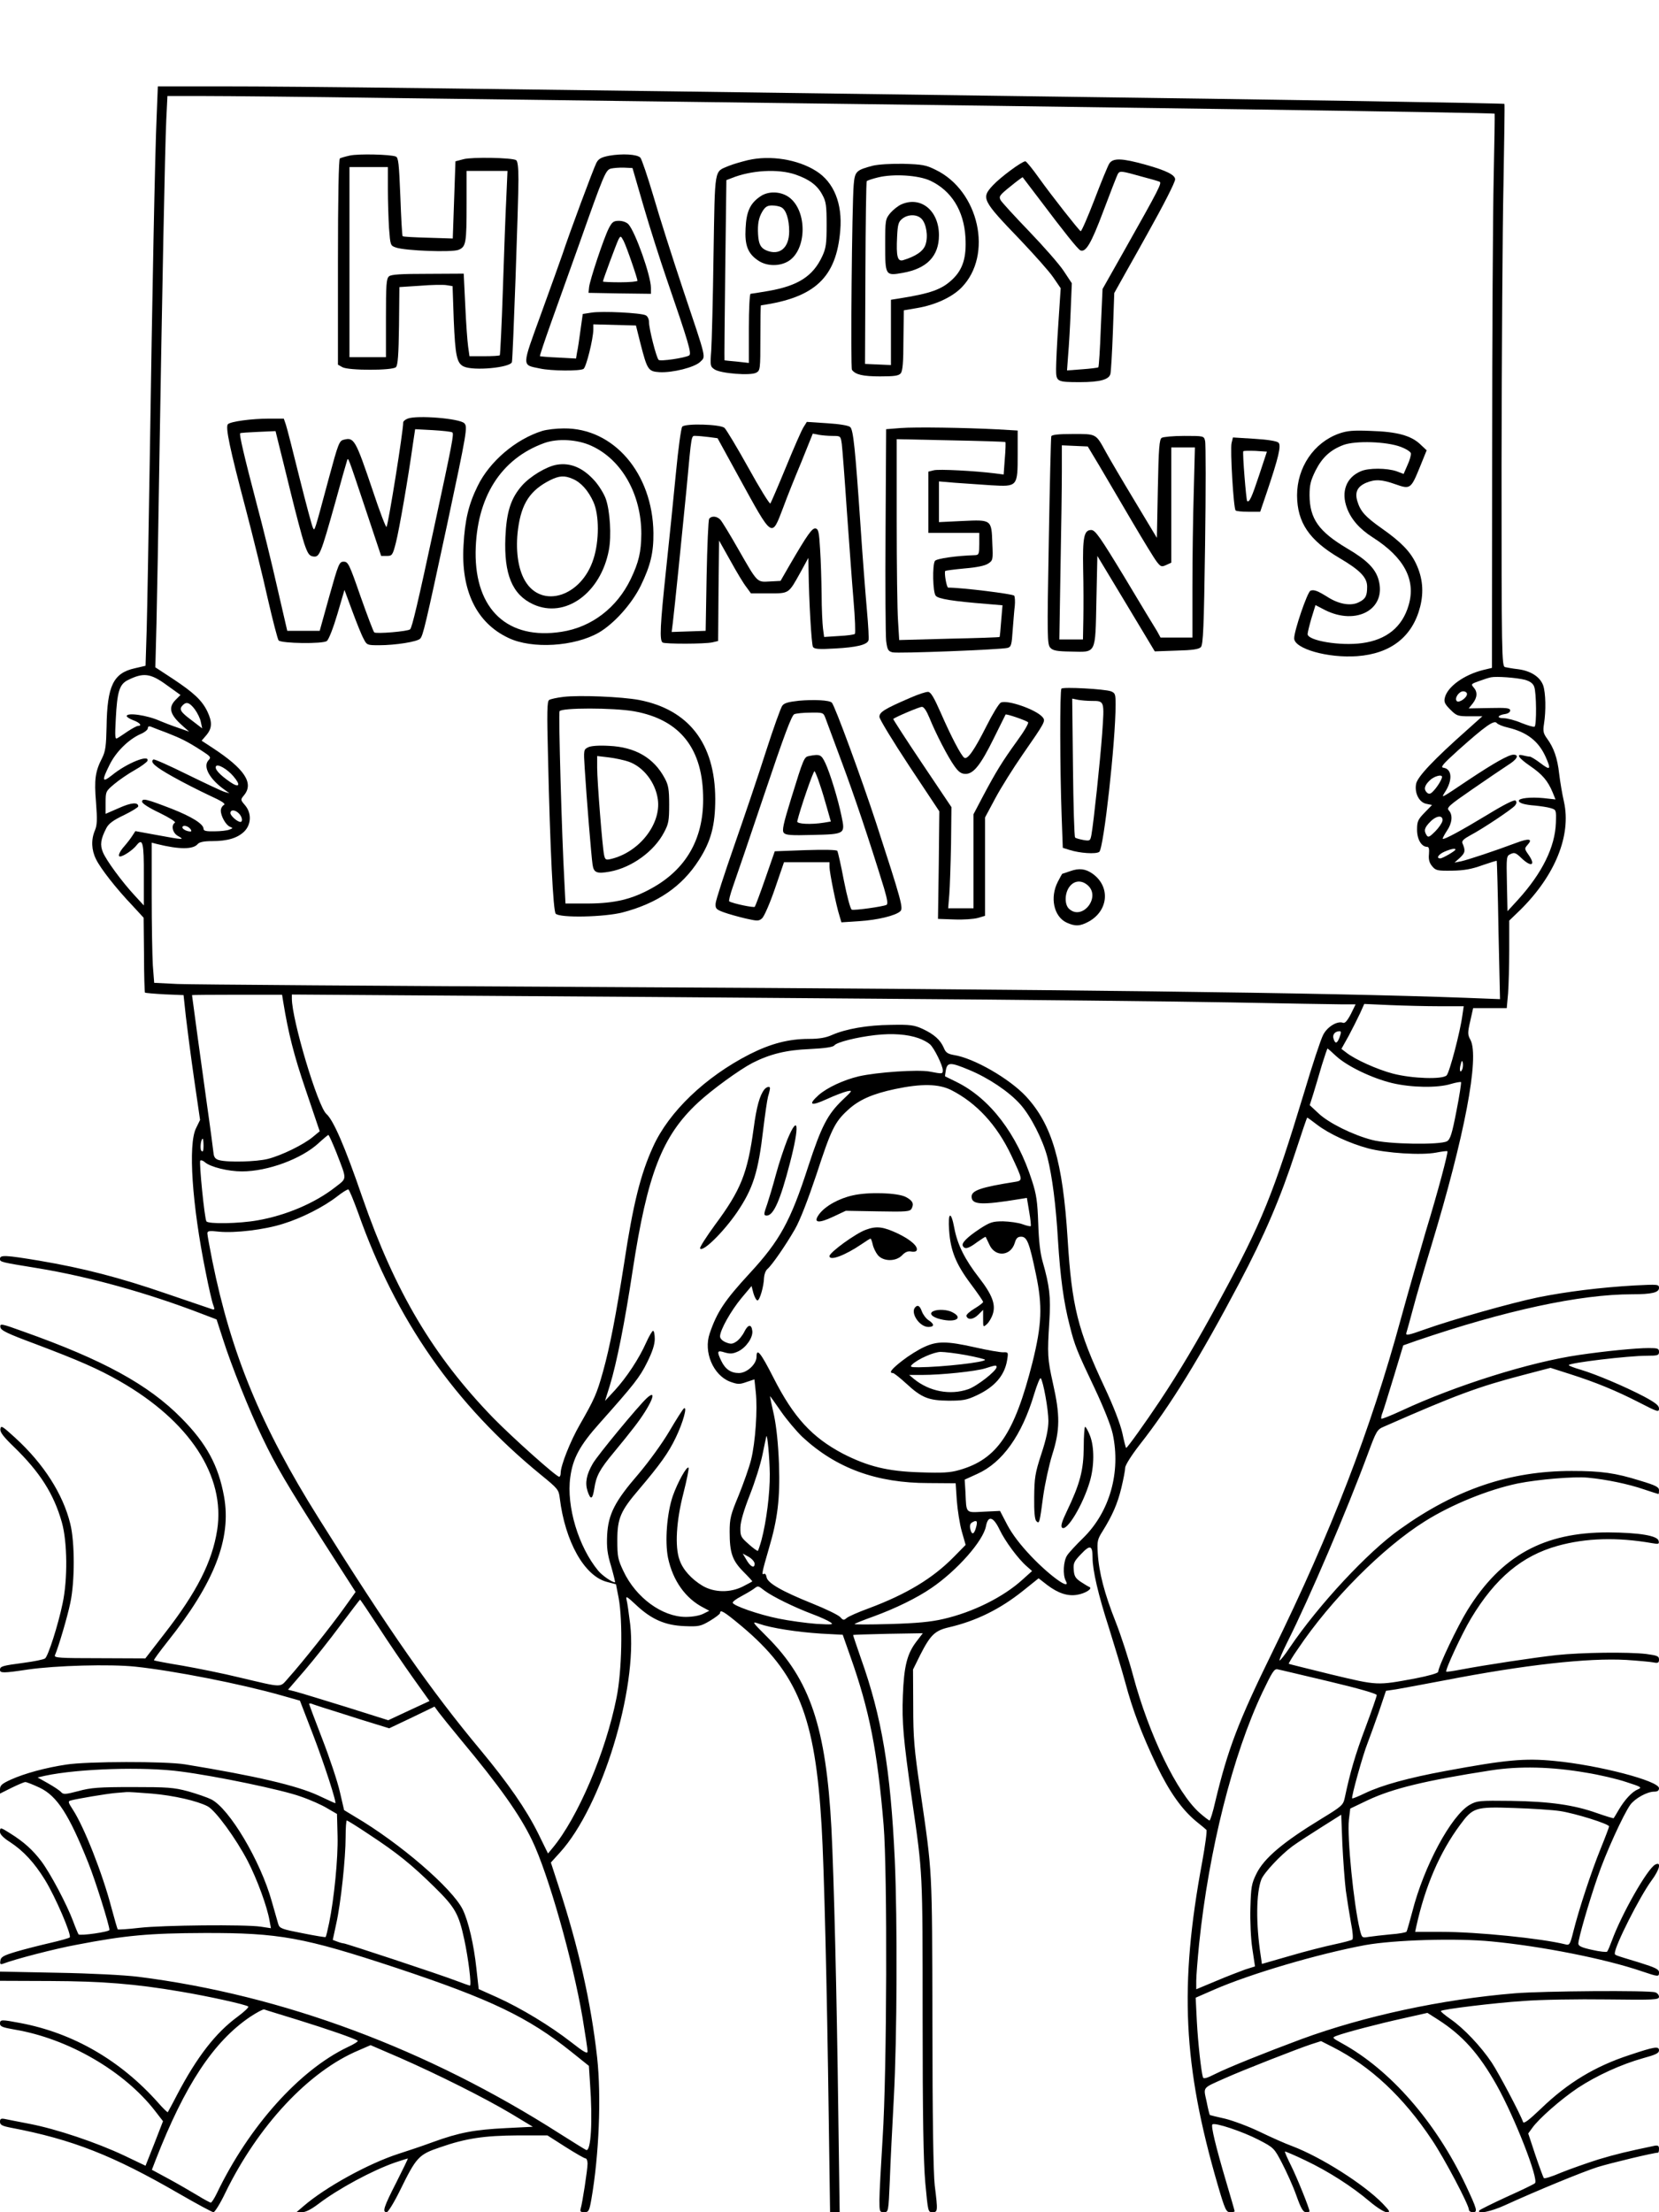 <?xml version="1.0" standalone="no"?>
<!DOCTYPE svg PUBLIC "-//W3C//DTD SVG 20010904//EN"
 "http://www.w3.org/TR/2001/REC-SVG-20010904/DTD/svg10.dtd">
<svg version="1.0" xmlns="http://www.w3.org/2000/svg"
 width="864pt" height="1152pt" viewBox="0 0 864 1152"
 preserveAspectRatio="xMidYMid meet">

<g transform="translate(0,1152) scale(0.1,-0.1)"
fill="#000000" stroke="none">
<path d="M816 10918 c-9 -200 -23 -923 -36 -1788 -6 -382 -13 -781 -16 -886
l-6 -191 -56 -13 c-112 -25 -144 -91 -147 -305 -2 -99 -6 -127 -22 -160 -37
-72 -43 -112 -33 -233 7 -91 6 -119 -6 -147 -20 -48 -18 -101 6 -149 23 -48
105 -153 190 -242 l58 -63 2 -192 c0 -106 3 -195 5 -198 3 -2 49 -6 103 -9
l98 -4 12 -112 c7 -61 26 -207 43 -325 l31 -213 -21 -43 c-42 -84 -21 -398 50
-748 16 -82 34 -160 40 -174 8 -22 7 -25 -8 -20 -10 3 -117 40 -238 81 -241
83 -430 132 -660 171 -175 29 -205 31 -205 10 0 -17 -1 -17 202 -50 260 -43
564 -127 845 -235 l81 -31 33 -102 c43 -136 139 -376 205 -512 71 -149 128
-245 321 -548 l165 -257 -63 -88 c-63 -88 -216 -281 -288 -361 -45 -50 -22
-51 -251 3 -85 21 -220 48 -299 62 -80 13 -147 26 -149 28 -2 3 30 46 71 98
243 305 333 535 294 754 -29 162 -92 278 -222 409 -172 175 -409 304 -823 451
-116 42 -123 43 -120 23 2 -17 35 -33 183 -88 225 -85 326 -129 438 -193 364
-208 552 -494 508 -776 -26 -165 -106 -323 -275 -540 l-99 -128 -239 1 c-208
0 -237 2 -232 15 19 44 65 200 80 272 24 111 24 317 0 413 -38 155 -139 313
-287 448 -66 60 -74 66 -77 46 -3 -16 15 -40 70 -93 136 -132 208 -245 250
-393 29 -102 31 -297 4 -423 -24 -115 -75 -273 -91 -286 -8 -6 -58 -16 -111
-23 -113 -15 -124 -18 -124 -37 0 -17 19 -17 145 2 144 21 428 29 560 15 199
-21 546 -89 758 -149 l99 -28 69 -179 c59 -154 124 -355 115 -355 -2 0 -41 18
-88 40 -112 52 -327 102 -693 162 -104 17 -512 16 -620 -1 -107 -16 -217 -46
-288 -78 -46 -21 -57 -30 -57 -50 l0 -23 60 30 c33 16 65 30 72 30 7 0 40 -13
74 -29 91 -43 153 -139 254 -392 36 -89 110 -325 110 -349 0 -10 -152 -32
-161 -23 -3 5 -16 35 -28 68 -33 88 -118 249 -166 313 -45 59 -90 100 -162
145 -51 32 -53 33 -53 7 0 -12 18 -31 53 -53 70 -46 126 -107 181 -196 55 -89
141 -290 129 -300 -4 -4 -51 -17 -103 -29 -52 -12 -131 -32 -175 -45 -67 -20
-81 -28 -83 -47 -3 -18 0 -21 14 -16 62 24 270 78 384 99 254 49 377 60 665
61 389 1 516 -22 1000 -182 490 -163 685 -256 911 -437 l91 -73 6 -93 c14
-194 5 -354 -20 -345 -7 3 -68 41 -136 84 -691 442 -1445 723 -2197 818 -73 9
-248 18 -422 21 l-298 6 0 -24 0 -24 263 -1 c270 -1 443 -15 677 -55 144 -24
343 -68 353 -78 4 -4 -22 -28 -57 -54 -113 -83 -210 -208 -313 -404 -25 -49
-48 -90 -49 -92 -2 -2 -25 20 -51 50 -195 219 -441 362 -716 414 -100 19 -107
19 -107 -3 0 -15 14 -20 77 -31 279 -47 571 -217 731 -424 l41 -53 -45 -116
-46 -116 -111 53 c-144 68 -352 138 -492 165 -60 12 -120 23 -132 26 -18 3
-23 0 -23 -15 0 -16 11 -22 57 -31 321 -61 533 -145 875 -343 92 -53 173 -97
180 -97 7 1 35 45 61 100 171 351 435 634 695 743 l62 27 153 -66 c198 -87
442 -209 581 -292 l111 -67 -140 -7 c-163 -8 -244 -23 -381 -73 -54 -20 -135
-47 -179 -61 -155 -50 -381 -174 -495 -273 l-35 -30 28 -1 c19 0 48 15 85 43
105 80 282 175 400 216 34 11 64 21 66 21 2 0 -25 -56 -60 -125 -66 -129 -74
-155 -50 -155 7 0 38 50 69 113 86 175 97 187 209 225 135 47 230 61 406 62
l153 0 94 -60 c52 -33 99 -60 105 -60 5 0 10 -12 10 -27 0 -30 -27 -207 -36
-235 -4 -14 0 -18 19 -18 23 0 26 6 37 68 40 230 52 534 30 737 -32 287 -97
575 -201 893 l-40 123 48 53 c217 239 404 849 365 1188 -7 57 -15 114 -19 128
-5 21 2 17 50 -28 80 -75 151 -106 252 -110 74 -3 84 -1 133 28 28 17 52 35
52 40 0 21 22 7 111 -67 295 -247 385 -472 418 -1043 13 -213 28 -845 37
-1513 l7 -497 25 0 25 0 -7 503 c-8 634 -23 1245 -36 1497 -28 525 -111 772
-334 995 -82 82 -82 83 -42 69 62 -22 197 -43 322 -51 l113 -6 39 -111 c100
-281 142 -496 174 -881 20 -248 17 -1286 -5 -1624 -9 -145 -17 -292 -17 -327
0 -60 1 -64 23 -64 24 0 24 1 31 162 3 90 13 285 21 433 17 314 19 924 5 1240
-22 473 -68 745 -176 1048 -23 67 -42 122 -41 123 1 1 83 4 183 6 l180 3 -33
-43 c-49 -64 -65 -128 -71 -282 -5 -142 2 -221 48 -545 56 -386 55 -366 55
-1125 0 -521 4 -756 14 -868 14 -149 14 -152 37 -152 28 0 29 4 12 140 -7 62
-12 353 -12 850 -2 814 1 763 -63 1205 -32 216 -37 276 -37 441 l-1 190 37 75
c54 106 77 128 151 145 141 33 265 94 385 190 l81 65 45 -35 c57 -43 106 -59
155 -51 44 7 84 33 64 41 -7 3 -27 15 -45 27 -27 18 -34 30 -36 62 -3 35 2 45
39 83 46 49 59 45 59 -19 0 -67 30 -195 85 -365 29 -93 68 -221 85 -284 39
-146 86 -270 165 -436 66 -136 130 -227 205 -289 25 -20 49 -40 53 -44 4 -4
-6 -79 -22 -167 -120 -645 -100 -1060 81 -1682 38 -130 44 -142 65 -142 13 0
23 2 23 5 0 3 -20 72 -44 153 -55 186 -80 291 -72 299 12 12 158 -37 241 -80
79 -41 81 -43 122 -122 23 -44 57 -119 74 -167 24 -68 36 -88 50 -88 11 0 19
2 19 4 0 15 -65 176 -95 236 -20 40 -35 74 -33 76 2 1 50 -19 106 -46 122 -58
243 -136 335 -214 38 -32 76 -56 89 -56 20 0 17 5 -22 46 -99 101 -320 241
-470 298 -36 13 -112 47 -170 75 -58 28 -139 58 -180 68 -41 9 -77 18 -79 19
-2 2 -10 33 -17 70 -17 78 -25 68 96 122 91 41 375 152 447 176 l53 17 61 -31
c197 -100 368 -260 517 -484 65 -97 192 -338 192 -363 0 -7 9 -13 21 -13 26 0
22 14 -37 140 -157 331 -394 602 -646 740 -52 29 -52 29 -26 39 48 18 220 63
348 91 l124 28 55 -35 c128 -82 213 -177 306 -342 94 -168 220 -490 199 -510
-5 -5 -71 -37 -147 -71 -76 -35 -140 -67 -143 -71 -13 -21 61 -6 133 27 164
75 402 173 483 199 68 21 293 75 315 75 3 0 5 9 5 20 0 16 -5 19 -23 16 -148
-31 -198 -43 -292 -71 -60 -19 -148 -50 -195 -69 -46 -20 -87 -33 -90 -28 -3
4 -23 58 -44 120 l-37 112 21 29 c34 48 149 149 237 208 99 65 226 123 340
155 66 18 83 26 83 41 0 23 -23 19 -152 -24 -181 -59 -323 -145 -462 -279 -64
-61 -90 -81 -94 -70 -14 41 -126 253 -163 309 -56 84 -146 179 -214 226 -30
21 -53 40 -51 43 9 9 278 42 431 52 88 7 283 10 433 8 250 -3 272 -2 272 14 0
9 -9 20 -20 23 -34 11 -585 7 -730 -5 -380 -31 -787 -119 -1113 -239 -191 -71
-380 -147 -448 -181 -43 -22 -61 -27 -64 -18 -9 28 -26 180 -32 294 l-6 121
96 42 c188 82 540 186 787 232 149 27 475 37 658 19 262 -25 594 -91 781 -155
89 -30 91 -30 91 -6 0 16 -19 25 -102 51 -135 41 -128 38 -128 49 0 38 130
295 191 378 43 58 53 101 19 83 -41 -22 -175 -258 -225 -395 -10 -27 -21 -53
-25 -58 -3 -4 -39 0 -78 9 -55 12 -72 20 -72 33 0 26 53 210 100 346 42 124
133 323 170 376 25 34 88 69 125 69 17 0 25 5 25 18 0 38 -314 120 -545 142
-154 15 -252 6 -565 -52 -195 -36 -333 -74 -421 -116 -35 -17 -65 -29 -67 -27
-6 5 57 231 80 287 11 29 38 103 59 163 l37 110 54 8 c29 5 143 26 253 47 418
81 746 117 944 106 62 -4 126 -10 142 -13 24 -5 29 -2 29 15 0 18 -9 21 -67
29 -94 11 -336 8 -468 -6 -116 -13 -368 -51 -495 -75 -41 -8 -76 -13 -78 -11
-7 7 82 199 129 277 126 210 265 326 451 378 148 41 309 46 492 14 34 -6 38
-5 34 12 -5 27 -102 43 -261 44 -337 1 -558 -121 -734 -404 -52 -84 -153 -296
-153 -322 0 -7 -50 -21 -117 -34 -204 -38 -196 -38 -439 20 -120 30 -221 54
-222 56 -2 1 19 37 48 78 171 255 443 528 661 664 138 87 330 165 484 197 105
21 291 37 365 30 95 -9 211 -33 292 -61 39 -13 73 -24 75 -24 2 0 3 9 3 20 0
16 -17 25 -97 49 -131 41 -204 51 -358 51 -322 0 -603 -95 -895 -304 -167
-118 -423 -394 -572 -614 -27 -41 -52 -71 -54 -69 -3 3 15 45 39 93 118 235
313 692 421 984 44 119 48 126 84 141 370 163 492 208 722 268 l145 38 100
-32 c135 -43 240 -86 363 -149 95 -49 102 -51 102 -31 0 16 -18 30 -77 62 -99
52 -250 116 -330 140 -35 10 -63 21 -63 24 0 12 310 49 408 49 55 0 62 2 62
20 0 18 -7 20 -54 20 -66 0 -227 -16 -363 -36 -255 -37 -641 -158 -926 -291
-54 -25 -100 -43 -103 -41 -2 3 0 18 7 34 6 16 32 101 59 189 l48 159 68 24
c463 158 852 242 1123 242 103 0 141 9 141 33 0 19 -5 19 -127 13 -175 -10
-354 -32 -503 -62 -139 -29 -442 -114 -593 -168 -81 -29 -97 -32 -93 -18 3 9
19 67 35 127 16 61 59 209 96 330 172 567 251 979 203 1070 -15 27 -15 37 -1
98 l15 67 88 0 87 0 7 77 c3 42 6 144 6 227 l0 152 56 54 c183 180 268 390
229 565 -9 39 -20 104 -25 146 -9 82 -28 135 -63 183 -19 26 -22 38 -16 76 11
69 9 161 -4 200 -16 45 -64 76 -130 85 -28 3 -60 9 -69 11 -17 5 -18 64 -18
1052 1 576 5 1234 10 1462 4 228 7 417 5 419 -4 3 -1121 22 -2495 40 -2964 41
-3774 51 -4186 51 l-332 0 -6 -152z m1191 92 c411 -5 1110 -14 1553 -20 2150
-27 4221 -57 4224 -62 1 -2 -1 -151 -5 -333 -4 -181 -8 -830 -8 -1441 l-1
-1112 -46 -11 c-100 -25 -185 -87 -199 -143 -6 -23 -1 -34 28 -63 33 -33 39
-35 101 -35 l66 0 -77 -69 c-176 -156 -261 -246 -268 -283 -9 -48 16 -97 54
-104 l29 -6 -39 -40 c-35 -36 -39 -46 -39 -89 0 -50 23 -89 53 -89 9 0 11 -12
9 -38 -3 -27 2 -45 16 -62 19 -23 26 -25 104 -24 62 1 102 8 157 28 41 14 75
25 76 23 1 -1 6 -164 9 -361 l8 -359 -179 7 c-730 27 -2117 44 -4483 56 -1158
6 -2159 13 -2226 16 l-121 6 -7 90 c-3 50 -6 215 -6 366 l0 274 27 -7 c117
-29 189 -29 213 0 9 10 32 15 74 15 81 0 133 16 168 50 37 37 39 96 4 137 -24
28 -24 29 -5 52 52 63 3 137 -163 246 l-58 38 25 29 c30 36 31 68 5 123 -28
58 -71 98 -178 169 l-93 61 6 230 c3 126 10 507 15 845 14 855 29 1632 36
1778 l6 122 193 0 c106 0 530 -4 942 -10z m-1138 -3058 l71 -51 -25 -25 c-40
-40 -30 -77 33 -133 l37 -33 -60 21 c-33 11 -73 27 -90 34 -68 31 -175 46
-175 26 0 -5 16 -15 35 -22 33 -12 47 -29 24 -29 -6 0 -30 -13 -53 -28 -22
-15 -47 -32 -55 -36 -12 -8 -13 8 -8 100 7 141 19 179 60 201 83 42 120 38
206 -25z m7073 28 c27 -8 42 -19 48 -36 12 -31 13 -201 2 -208 -5 -3 -35 6
-68 19 -32 14 -75 25 -93 25 -39 0 -32 16 9 22 14 2 25 10 25 18 0 13 -18 15
-108 13 l-108 -2 21 26 c24 31 26 60 4 84 -14 16 -12 18 28 32 24 9 52 18 63
20 30 6 133 -2 177 -13z m-302 -74 c0 -20 -42 -48 -53 -37 -14 14 11 51 33 51
11 0 20 -6 20 -14z m-6626 -79 c14 -19 29 -49 32 -67 l7 -33 -56 43 c-58 43
-66 57 -45 78 19 19 35 14 62 -21z m6840 -96 c99 -24 158 -70 195 -151 30 -67
26 -74 -25 -35 -25 19 -51 35 -57 35 -7 0 -22 3 -34 6 -41 11 -24 -14 36 -55
63 -43 92 -77 117 -137 l15 -37 -64 7 c-65 6 -127 0 -127 -14 0 -12 30 -21 85
-25 28 -3 64 -8 80 -13 30 -9 30 -9 28 -76 -4 -126 -71 -262 -197 -401 l-55
-60 -3 144 c-3 141 -3 144 20 154 19 9 27 6 55 -21 53 -51 77 -38 36 19 -20
29 -20 31 -3 50 28 31 7 35 -59 10 -112 -42 -251 -88 -287 -96 l-35 -7 29 26
c27 26 29 36 12 76 -4 11 8 22 41 40 63 33 216 135 233 155 8 10 10 19 3 26
-6 6 -57 -19 -142 -71 -142 -86 -231 -134 -237 -128 -2 2 8 21 21 41 28 40 32
83 11 106 -14 15 -1 26 122 111 75 52 158 108 184 125 49 30 62 55 30 55 -25
0 -101 -43 -232 -130 -149 -100 -145 -98 -126 -67 42 63 39 122 -6 129 -18 2
-6 17 77 92 139 124 186 158 200 141 5 -7 32 -18 59 -24z m-6985 -27 c76 -30
106 -45 178 -91 51 -33 54 -36 38 -53 -29 -33 7 -98 85 -153 l25 -18 -25 7
c-14 4 -101 45 -193 90 -93 46 -173 82 -178 79 -20 -13 9 -38 100 -89 53 -30
138 -73 189 -97 70 -32 89 -45 78 -51 -9 -5 -16 -18 -16 -29 0 -29 26 -75 47
-84 17 -7 17 -8 -2 -15 -11 -5 -46 -9 -77 -9 -44 -1 -58 2 -58 13 0 25 -61 63
-165 104 -132 51 -155 57 -155 37 0 -9 36 -32 91 -58 51 -25 86 -47 80 -51
-22 -14 -12 -55 17 -70 36 -20 26 -20 -108 5 l-115 21 -15 -23 c-8 -13 -27
-38 -42 -55 -26 -29 -36 -54 -23 -54 17 0 66 33 85 57 33 42 40 17 39 -157 l0
-155 -46 50 c-67 72 -150 185 -167 227 -16 38 -12 68 18 126 12 23 36 41 91
67 41 20 75 41 75 46 0 23 -37 20 -101 -9 l-69 -30 0 58 c0 58 1 60 45 97 25
21 73 54 107 73 34 19 63 41 66 48 12 36 -108 -12 -185 -75 -52 -41 -54 -29
-12 55 33 67 98 131 160 159 22 9 39 23 39 31 0 9 6 12 18 7 9 -4 46 -18 81
-31z m347 -227 c40 -47 30 -62 -18 -29 -55 38 -82 68 -73 82 8 14 59 -15 91
-53z m6294 -3 c0 -11 -23 -50 -43 -71 -15 -17 -23 -20 -34 -12 -19 17 -16 37
12 64 21 22 65 35 65 19z m-6266 -190 c17 -16 22 -44 8 -44 -16 0 -52 32 -52
46 0 19 25 18 44 -2z m6268 -39 c-2 -11 -19 -36 -38 -55 -29 -29 -36 -32 -44
-20 -16 25 -12 40 20 72 33 33 67 34 62 3z m-6522 -40 c8 -9 8 -15 2 -15 -18
0 -42 12 -42 21 0 14 26 10 40 -6z m6590 -109 c0 -7 -67 -46 -79 -46 -23 0
-10 21 22 35 32 14 57 19 57 11z m-6105 -793 c26 -160 55 -277 118 -461 l72
-213 -35 -29 c-49 -41 -164 -97 -235 -115 -60 -15 -209 -19 -255 -6 -18 5 -26
15 -28 36 -2 17 -16 127 -33 245 -30 215 -79 573 -79 578 0 1 106 2 235 2
l234 0 6 -37z m3125 16 c723 -5 1538 -14 1810 -19 272 -5 530 -10 573 -10 l77
0 -25 -51 c-19 -36 -31 -49 -41 -45 -29 11 -82 -21 -103 -63 -12 -22 -57 -158
-100 -303 -159 -524 -219 -673 -435 -1071 -120 -222 -214 -380 -318 -536 -72
-108 -167 -241 -173 -241 -2 0 -11 35 -20 78 -11 48 -45 137 -92 237 -140 298
-171 421 -193 775 -25 401 -81 594 -217 741 -86 92 -271 199 -375 215 -33 6
-43 13 -53 38 -18 41 -50 70 -110 98 -44 20 -64 23 -165 21 -123 -1 -235 -21
-308 -53 -31 -14 -66 -20 -119 -20 -105 0 -198 -24 -309 -80 -231 -118 -421
-300 -503 -482 -65 -142 -104 -299 -150 -603 -43 -274 -75 -441 -111 -569 -32
-115 -45 -143 -121 -276 -49 -85 -99 -212 -99 -250 0 -11 -3 -20 -8 -20 -15 0
-240 201 -343 306 -313 323 -511 656 -682 1149 -92 268 -151 402 -187 434 -45
39 -180 491 -180 601 l0 21 883 -6 c485 -3 1474 -10 2197 -16z m2898 -39 l125
0 -7 -47 c-11 -85 -67 -298 -82 -313 -22 -22 -178 -17 -279 9 -81 21 -199 74
-244 110 l-25 19 38 68 c20 38 47 91 59 117 l22 49 134 -6 c74 -3 190 -6 259
-6z m-521 -160 c-13 -35 -23 -38 -32 -9 -7 21 7 39 32 39 8 0 8 -7 0 -30z
m-2194 -6 c23 -8 49 -22 60 -32 22 -19 67 -111 67 -135 0 -20 -1 -20 -69 -7
-61 11 -272 -3 -369 -25 -79 -19 -163 -58 -208 -97 -58 -52 -42 -60 41 -22 41
19 89 37 106 41 30 6 30 5 -23 -45 -78 -75 -110 -136 -179 -347 -92 -285 -148
-386 -305 -556 -130 -141 -170 -201 -208 -313 -33 -96 18 -217 106 -251 39
-14 49 -15 85 -2 l42 14 7 -66 c10 -91 -2 -261 -24 -351 -10 -41 -40 -125 -65
-187 -42 -101 -47 -120 -47 -190 0 -110 14 -149 71 -207 27 -27 48 -50 47 -51
-2 -2 -23 -13 -48 -26 -66 -34 -150 -33 -211 3 -57 34 -103 84 -120 135 -25
68 -17 203 20 346 18 71 30 131 27 134 -9 10 -56 -74 -82 -147 -31 -91 -42
-237 -25 -322 25 -119 91 -212 185 -260 l30 -16 -32 -16 c-18 -9 -55 -16 -90
-16 -123 0 -260 100 -325 238 -29 61 -32 76 -32 162 0 113 17 152 112 263 111
131 155 192 193 272 37 77 61 163 42 151 -5 -3 -39 -56 -76 -119 -39 -66 -107
-159 -161 -223 -123 -142 -157 -209 -163 -317 -3 -66 1 -99 21 -164 13 -46 22
-83 20 -83 -15 0 -65 34 -87 60 -103 124 -167 336 -146 487 13 99 50 167 153
282 179 201 209 239 247 316 28 56 40 94 40 123 0 23 -4 42 -9 42 -4 0 -21
-28 -36 -62 -37 -83 -101 -180 -163 -248 l-51 -55 25 80 c36 118 78 329 119
600 77 502 153 699 340 873 72 67 215 171 284 207 91 46 175 67 296 72 80 4
123 10 130 19 13 17 117 43 214 54 89 10 167 4 224 -16z m2176 -94 c58 -53
187 -115 291 -140 101 -24 236 -26 305 -5 27 8 51 12 54 10 2 -3 -8 -71 -24
-151 -23 -119 -32 -147 -49 -157 -36 -20 -307 -16 -391 7 -100 26 -225 88
-278 138 l-46 43 19 60 c10 33 30 99 44 148 15 48 28 87 30 87 1 0 22 -18 45
-40z m657 -67 c-10 -26 -18 -8 -9 23 5 21 8 24 11 11 2 -10 1 -25 -2 -34z
m-2570 -4 c102 -42 209 -114 267 -179 55 -61 118 -185 142 -277 25 -100 44
-245 55 -433 12 -190 29 -320 61 -443 26 -105 38 -133 131 -329 47 -100 84
-193 93 -235 43 -200 -16 -406 -153 -541 -37 -36 -75 -77 -84 -91 -20 -29 -24
-101 -8 -132 31 -56 -78 20 -180 127 -56 59 -98 114 -124 163 l-38 73 -84 -4
c-97 -5 -91 -12 -96 102 l-4 65 66 30 c131 59 232 201 296 416 15 49 30 86 34
82 13 -15 40 -164 40 -222 0 -41 -11 -95 -37 -173 -33 -101 -36 -125 -37 -225
-1 -76 3 -116 11 -124 16 -16 17 -12 36 131 9 63 30 160 47 215 41 128 41 206
4 370 -29 130 -30 151 -19 327 8 123 1 182 -35 308 -13 45 -20 108 -23 200 -4
112 -9 149 -32 220 -78 245 -219 429 -392 515 -32 16 -59 29 -61 30 -1 1 1 16
4 33 8 41 24 41 120 1z m-93 -105 c132 -67 238 -181 313 -339 62 -132 63 -133
17 -140 -171 -27 -223 -44 -223 -76 0 -43 50 -46 251 -13 l37 6 12 -72 c7 -39
10 -73 8 -75 -2 -2 -22 2 -43 10 -22 8 -67 14 -101 15 -54 0 -67 -4 -120 -38
-68 -45 -99 -76 -89 -91 10 -18 29 -13 73 20 24 17 44 30 45 28 2 -2 10 -21
20 -41 30 -66 111 -60 132 10 7 24 15 32 33 32 31 0 43 -32 77 -195 35 -166
31 -262 -18 -460 -94 -371 -184 -504 -381 -560 -48 -14 -87 -16 -205 -12 -169
5 -272 31 -401 97 -161 85 -256 188 -361 394 -67 132 -89 159 -89 111 0 -39
-50 -85 -92 -85 -42 0 -71 20 -92 64 -24 50 -21 56 19 43 29 -8 42 -7 70 6 41
20 77 72 73 106 -4 37 -22 35 -41 -3 -9 -19 -28 -43 -42 -52 -21 -14 -30 -14
-55 -4 -19 8 -30 20 -30 31 0 33 57 134 112 200 l52 62 10 -38 c6 -21 16 -37
21 -37 12 1 33 74 34 118 1 17 8 37 17 45 24 20 97 126 144 208 27 47 68 154
112 285 76 233 95 273 163 335 58 54 129 85 247 110 138 29 226 27 291 -5z
m1905 -180 c64 -49 171 -98 267 -124 95 -25 277 -37 355 -22 30 6 56 9 58 7 5
-5 -48 -206 -113 -419 -34 -116 -93 -321 -130 -456 -157 -576 -359 -1101 -667
-1730 -179 -365 -233 -507 -299 -782 -12 -54 -26 -98 -30 -98 -3 0 -27 18 -52
40 -117 104 -263 405 -346 715 -22 83 -63 209 -91 280 -58 146 -87 257 -93
358 -4 61 -1 72 25 113 51 82 78 143 98 226 11 46 20 93 20 105 0 13 33 65 75
119 161 205 314 454 520 844 129 244 214 442 292 682 32 98 59 178 61 178 2 0
24 -16 50 -36z m-5106 -146 c56 -146 57 -131 -7 -181 -105 -82 -255 -146 -404
-172 -95 -17 -257 -20 -266 -5 -10 15 -39 309 -32 316 4 4 15 0 24 -8 28 -25
121 -48 193 -48 134 0 310 65 399 147 25 23 48 42 51 43 3 0 22 -42 42 -92z
m-692 35 c0 -26 -3 -34 -11 -26 -9 9 -3 63 7 63 2 0 4 -17 4 -37z m805 -348
c197 -559 503 -998 952 -1365 87 -71 93 -77 98 -120 28 -229 129 -408 247
-438 l46 -12 14 -72 c22 -121 17 -381 -11 -518 -56 -284 -202 -626 -333 -783
l-24 -29 -51 104 c-63 127 -157 262 -299 433 -261 313 -476 621 -845 1210
-300 478 -455 855 -553 1338 -14 71 -26 135 -26 144 0 13 9 15 61 9 83 -8 236
10 333 41 98 30 213 89 281 142 28 22 54 38 59 37 5 -1 27 -56 51 -121z m2314
-1168 c176 -163 386 -240 657 -240 l141 -1 6 -90 c4 -50 15 -122 26 -161 l20
-70 -62 -63 c-110 -112 -247 -194 -442 -267 -55 -20 -107 -43 -116 -51 -14
-12 -18 -12 -33 5 -10 11 -76 43 -146 71 -159 64 -234 107 -238 138 -2 13 -8
19 -14 16 -13 -8 -9 11 26 131 46 155 59 261 53 440 -4 105 -13 193 -26 255
-12 52 -21 97 -21 99 0 3 25 -32 56 -77 31 -45 82 -105 113 -135z m-170 -192
c1 -103 -18 -249 -43 -344 -8 -29 -17 -55 -19 -57 -2 -2 -24 13 -48 35 -41 36
-44 42 -43 88 1 31 18 89 49 168 26 66 56 160 66 210 10 49 19 92 20 95 5 18
17 -112 18 -195z m1197 -291 c28 -59 97 -153 143 -192 l26 -23 -50 -45 c-100
-91 -259 -170 -413 -205 -64 -15 -138 -22 -277 -26 -104 -3 -188 -3 -185 0 3
3 48 21 101 40 112 41 223 95 299 147 134 91 271 246 285 323 11 57 38 50 71
-19z m-121 19 c-10 -42 -23 -50 -31 -18 -5 18 -2 30 7 36 24 15 31 10 24 -18z
m-1155 -196 c0 -27 -22 -16 -43 21 l-19 32 31 -17 c17 -10 31 -26 31 -36z m53
-141 c42 -31 154 -86 247 -121 41 -15 84 -35 95 -43 18 -12 10 -13 -75 -8 -52
4 -140 16 -194 27 -105 21 -239 68 -240 83 -1 5 17 19 40 31 22 12 52 29 65
38 29 21 24 22 62 -7z m-2012 -188 c51 -79 132 -198 179 -264 l87 -122 -108
-50 -107 -50 -219 69 c-120 37 -237 73 -260 79 l-43 11 88 102 c48 56 132 162
186 235 54 72 100 132 101 132 2 0 45 -64 96 -142z m4951 -284 c156 -37 248
-64 248 -71 0 -7 -27 -84 -59 -170 -53 -140 -80 -234 -108 -367 -8 -36 -16
-43 -121 -107 -200 -122 -299 -205 -339 -287 -25 -51 -28 -69 -31 -177 -2 -68
2 -160 10 -212 l14 -93 -51 -16 c-27 -10 -96 -36 -152 -60 l-103 -43 0 45 c0
24 7 111 15 192 51 490 175 983 330 1310 51 106 61 123 79 119 12 -2 132 -31
268 -63z m-5237 -137 c28 -9 116 -36 196 -62 l146 -45 118 56 118 57 21 -29
c12 -16 65 -82 118 -146 200 -240 305 -388 369 -521 84 -174 212 -625 263
-925 14 -85 26 -163 26 -174 0 -15 -17 -6 -86 48 -108 84 -259 176 -385 233
l-96 43 -12 108 c-13 122 -41 244 -71 306 -54 110 -327 346 -562 484 l-56 34
-22 95 c-12 53 -53 176 -91 274 -38 98 -69 181 -69 184 0 3 6 3 13 1 6 -3 35
-12 62 -21z m6575 -338 c69 -11 163 -33 210 -49 78 -25 83 -28 60 -38 -30 -12
-69 -54 -100 -107 -13 -22 -24 -41 -26 -43 -1 -2 -40 10 -86 26 -120 43 -247
61 -448 64 -166 2 -177 1 -215 -20 -97 -55 -240 -321 -300 -558 -14 -52 -27
-99 -30 -103 -2 -4 -39 -11 -82 -14 -43 -4 -94 -10 -114 -13 -36 -6 -36 -6
-47 37 -32 131 -67 482 -57 573 l7 58 92 44 c130 61 300 102 641 155 148 23
316 19 495 -12z m-7319 6 c186 -24 531 -96 624 -130 50 -17 113 -45 140 -62
l50 -29 3 -115 c3 -116 -18 -327 -44 -453 -8 -39 -16 -71 -18 -73 -2 -2 -56 7
-121 20 -108 21 -119 25 -126 48 -4 13 -19 67 -34 119 -58 208 -220 482 -315
530 -20 10 -75 29 -121 42 -75 20 -106 22 -289 22 -174 0 -217 -3 -282 -21
-68 -18 -79 -18 -90 -5 -7 8 -37 28 -67 45 l-55 31 39 9 c173 37 515 48 706
22z m-151 -115 c116 -10 237 -38 291 -66 41 -21 148 -168 209 -285 49 -95 102
-239 114 -312 l7 -38 -53 8 c-81 12 -509 8 -632 -6 -59 -7 -110 -10 -113 -8
-2 3 -17 54 -33 114 -46 176 -142 420 -201 510 -24 37 -26 43 -11 47 31 9 187
35 232 39 25 2 52 4 60 5 8 1 67 -3 130 -8z m7335 -91 c79 -12 255 -67 255
-80 0 -4 -20 -57 -44 -116 -48 -118 -113 -315 -142 -431 -17 -68 -20 -73 -42
-67 -125 31 -459 65 -645 65 l-137 0 6 28 c46 209 122 386 228 529 67 91 79
95 281 88 94 -3 202 -10 240 -16z m-1116 -414 c7 -49 19 -125 27 -169 9 -43
12 -82 7 -86 -4 -4 -46 -15 -93 -25 -47 -10 -151 -36 -232 -60 l-146 -42 -6
41 c-26 169 -24 329 3 399 14 35 100 127 162 173 26 19 94 63 151 99 l103 65
6 -153 c4 -83 12 -192 18 -242z m-5085 291 c143 -94 219 -155 338 -272 109
-107 127 -140 156 -274 21 -98 39 -240 29 -240 -2 0 -36 12 -73 26 -83 32
-573 194 -584 194 -5 0 -20 4 -33 9 l-24 9 18 84 c24 106 49 342 49 453 0 47
3 85 6 85 4 0 57 -33 118 -74z m-371 -965 c151 -47 288 -94 310 -108 4 -3 -19
-18 -52 -33 -252 -120 -515 -414 -682 -762 -13 -27 -27 -48 -31 -48 -4 0 -36
17 -70 38 -35 21 -102 60 -150 86 l-87 47 20 52 c152 390 301 615 491 744 35
23 68 41 74 39 7 -3 86 -27 177 -55z"/>
<path d="M1822 10710 c-23 -5 -47 -12 -52 -15 -6 -4 -10 -201 -10 -540 l0
-534 23 -13 c31 -18 261 -18 279 0 10 10 14 65 16 215 l2 202 108 7 c59 5 121
6 138 3 l31 -5 6 -174 c8 -190 16 -228 53 -245 51 -23 239 -6 250 23 5 14 34
829 34 951 0 63 -4 96 -12 101 -21 13 -230 17 -274 5 l-42 -11 -7 -201 -7
-201 -128 4 c-71 2 -131 5 -133 8 -3 3 -8 96 -12 207 -7 172 -10 203 -24 208
-28 11 -194 15 -239 5z m198 -173 c0 -63 3 -155 6 -205 7 -90 7 -91 36 -101
49 -17 292 -26 326 -12 39 16 42 34 42 242 l0 169 106 0 107 0 -6 -137 c-4
-76 -12 -291 -18 -478 -6 -187 -14 -342 -16 -345 -3 -3 -39 -5 -81 -5 l-77 0
-7 50 c-4 28 -11 124 -15 215 l-8 165 -187 -1 c-139 0 -190 -3 -202 -13 -14
-12 -16 -43 -16 -217 l0 -204 -95 0 -95 0 0 495 0 495 100 0 100 0 0 -113z"/>
<path d="M3172 10709 c-41 -8 -55 -16 -66 -37 -15 -29 -142 -370 -176 -474
-12 -34 -62 -175 -112 -312 -102 -281 -102 -265 -6 -285 59 -13 208 -14 227
-2 14 9 50 154 51 204 l0 28 111 -3 111 -3 23 -92 c36 -140 41 -147 99 -151
68 -4 184 25 213 54 29 29 35 5 -89 374 -54 162 -124 381 -154 485 -31 105
-62 196 -69 204 -17 18 -95 22 -163 10z m180 -264 c32 -110 86 -279 119 -375
116 -337 132 -392 118 -401 -22 -13 -150 -32 -159 -23 -12 12 -50 162 -50 196
0 16 -7 31 -17 36 -25 13 -228 23 -283 14 l-45 -7 -12 -85 c-6 -47 -14 -99
-18 -116 l-5 -31 -93 5 c-50 2 -93 6 -95 7 -2 2 24 79 57 172 33 92 99 276
146 408 130 368 139 389 166 397 13 3 44 6 69 5 l44 -2 58 -200z"/>
<path d="M3171 10332 c-26 -50 -99 -270 -103 -307 l-3 -30 163 -3 162 -2 0 31
c0 63 -81 291 -117 331 -9 10 -30 18 -49 18 -29 0 -36 -6 -53 -38z m120 -181
c16 -46 29 -88 29 -93 0 -4 -40 -8 -90 -8 -49 0 -90 2 -90 4 0 8 71 199 81
219 11 20 12 20 27 -8 8 -16 27 -67 43 -114z"/>
<path d="M3895 10686 c-33 -8 -78 -21 -100 -30 -77 -33 -71 0 -79 -464 -3
-229 -9 -454 -12 -499 -6 -78 -5 -82 18 -97 32 -21 186 -33 216 -17 21 11 22
17 22 181 0 94 1 170 3 170 281 40 393 145 413 390 12 139 -33 251 -125 309
-96 61 -239 84 -356 57z m248 -75 c72 -25 114 -56 140 -106 19 -34 22 -56 22
-155 0 -99 -3 -122 -23 -165 -48 -103 -125 -153 -279 -180 -47 -8 -90 -15 -94
-15 -5 0 -9 -81 -9 -180 l0 -180 -62 7 c-35 3 -64 6 -65 7 -1 1 1 212 4 470
l6 468 26 10 c103 42 243 50 334 19z"/>
<path d="M3961 10498 c-54 -36 -74 -79 -78 -167 -5 -89 12 -132 66 -168 44
-30 111 -31 157 -3 97 60 99 263 3 333 -43 31 -107 33 -148 5z m109 -58 c24
-13 40 -62 40 -125 0 -86 -50 -128 -119 -99 -30 13 -40 33 -43 84 -3 53 3 86
22 118 15 25 26 32 51 32 16 0 39 -4 49 -10z"/>
<path d="M5777 10668 c-8 -13 -43 -98 -78 -190 -35 -91 -67 -164 -71 -162 -12
8 -152 186 -217 277 -34 48 -66 87 -71 87 -18 0 -130 -83 -169 -125 -62 -67
-57 -77 144 -286 72 -76 149 -162 170 -193 l39 -57 -12 -182 c-7 -100 -12
-207 -12 -238 0 -67 3 -69 125 -69 102 0 151 13 158 43 3 12 9 112 13 222 l7
199 62 111 c34 60 85 151 112 200 83 148 143 266 143 281 0 23 -46 46 -153 76
-125 35 -171 36 -190 6z m178 -70 c39 -10 76 -21 83 -24 15 -5 2 -31 -183
-359 l-113 -200 -9 -202 c-4 -111 -10 -203 -13 -206 -3 -2 -41 -7 -84 -10
l-79 -6 6 82 c4 45 10 147 13 227 l6 145 -43 65 c-24 36 -105 128 -180 206
-75 78 -142 151 -148 162 -10 19 -5 26 51 71 34 28 63 49 64 48 1 -1 40 -52
86 -113 131 -174 202 -263 215 -268 28 -11 56 36 119 204 36 96 70 183 75 193
11 19 16 18 134 -15z"/>
<path d="M4545 10657 c-86 -23 -93 -29 -99 -99 -9 -106 -17 -952 -9 -964 18
-25 57 -34 146 -34 75 0 97 3 108 16 10 12 14 58 14 172 l2 156 70 12 c94 16
181 56 231 107 165 169 91 504 -136 613 -50 25 -70 28 -167 31 -66 1 -130 -3
-160 -10z m300 -78 c110 -52 175 -156 183 -295 6 -103 -13 -166 -66 -217 -57
-55 -114 -75 -284 -102 l-38 -6 0 -170 0 -170 -67 3 -68 3 2 474 c1 260 4 475
7 478 3 3 29 12 58 19 80 20 211 12 273 -17z"/>
<path d="M4695 10456 c-17 -7 -43 -28 -58 -45 -26 -32 -27 -36 -27 -166 0
-160 1 -162 91 -146 126 22 189 87 189 196 0 128 -94 205 -195 161z m104 -75
c25 -25 36 -92 21 -135 -11 -34 -51 -61 -117 -81 -29 -8 -36 20 -31 121 3 65
7 79 27 95 30 24 76 24 100 0z"/>
<path d="M2123 9340 c-13 -5 -23 -14 -23 -19 0 -47 -77 -528 -87 -545 -3 -5
-36 81 -72 190 -90 266 -97 278 -151 264 -23 -5 -29 -21 -76 -195 -79 -294
-75 -281 -84 -264 -5 8 -36 125 -70 260 -33 134 -65 259 -71 277 l-11 32 -76
0 c-92 0 -201 -15 -215 -29 -14 -14 9 -125 93 -442 38 -145 90 -356 115 -469
26 -113 51 -209 56 -215 16 -16 231 -19 251 -3 10 7 34 69 55 140 l37 126 41
-111 c23 -62 49 -127 59 -144 16 -32 19 -33 79 -33 87 0 199 18 215 34 15 15
27 65 141 596 103 483 107 508 89 526 -25 25 -247 43 -295 24z m233 -72 c8 -9
2 -45 -97 -503 -81 -377 -113 -513 -123 -522 -10 -11 -178 -25 -187 -16 -5 5
-37 90 -72 189 -58 167 -64 179 -87 179 -23 0 -27 -9 -75 -180 l-50 -180 -84
0 -85 0 -52 225 c-28 124 -76 320 -107 435 -66 252 -92 363 -86 369 2 2 44 5
94 7 l90 4 16 -65 c9 -36 38 -152 64 -259 26 -106 57 -223 69 -260 19 -56 27
-66 48 -69 32 -4 38 11 113 278 31 113 59 212 62 220 7 19 0 38 98 -255 l80
-240 29 0 c28 0 31 3 48 70 17 66 64 337 88 510 l12 80 93 -5 c51 -3 97 -8
101 -12z"/>
<path d="M4185 9296 c-10 -15 -51 -109 -92 -209 -41 -100 -78 -185 -81 -189
-4 -4 -56 80 -115 187 -59 106 -115 199 -124 207 -23 19 -205 24 -220 6 -6 -7
-21 -116 -33 -243 -12 -126 -35 -351 -51 -500 -31 -292 -35 -370 -18 -381 14
-8 219 -8 259 1 l30 7 2 261 3 262 59 -105 c32 -58 69 -120 83 -137 l24 -33
93 0 c107 0 102 -3 165 110 l41 75 1 -65 c2 -159 15 -386 23 -399 7 -11 30
-13 115 -8 111 6 166 19 174 42 3 7 -1 78 -8 156 -7 79 -23 281 -34 449 -27
395 -37 491 -53 506 -8 8 -55 16 -119 20 l-107 7 -17 -27z m150 -46 c43 0 43
0 49 -42 3 -24 15 -178 26 -343 12 -165 27 -376 35 -470 8 -93 11 -173 7 -176
-4 -4 -41 -9 -83 -11 l-77 -5 -6 45 c-3 25 -7 104 -7 176 -1 72 -4 178 -8 236
-5 89 -9 105 -23 108 -18 4 -42 -30 -137 -193 l-46 -80 -56 -3 c-68 -4 -63 -8
-164 168 -42 74 -84 143 -93 153 -18 20 -47 22 -59 5 -4 -7 -10 -141 -13 -298
l-5 -285 -88 -3 -89 -3 6 48 c8 64 51 487 71 693 28 301 24 280 50 280 12 0
42 -3 67 -6 l45 -6 108 -197 c182 -331 172 -325 235 -161 17 47 59 152 93 233
l60 149 30 -6 c16 -3 49 -6 72 -6z"/>
<path d="M4690 9291 l-75 -6 -3 -525 c-2 -289 0 -549 3 -577 6 -46 10 -54 33
-60 28 -7 563 14 599 23 19 5 22 15 27 92 4 48 8 105 11 127 2 22 1 46 -3 53
-6 9 -271 42 -344 42 -8 0 -22 79 -15 87 3 2 49 8 102 13 61 5 105 14 121 25
25 16 26 20 22 104 -4 126 -4 125 -155 118 l-123 -6 0 106 0 106 83 -7 c45 -3
130 -9 188 -13 139 -8 139 -8 139 163 l0 122 -102 6 c-174 9 -429 13 -508 7z
m546 -73 c2 -2 1 -41 -3 -87 l-6 -82 -46 6 c-105 13 -292 23 -318 16 l-28 -7
0 -160 0 -159 133 0 132 0 0 -57 c0 -53 -2 -58 -22 -59 -99 -3 -201 -18 -209
-30 -14 -22 -11 -163 4 -181 12 -17 92 -29 265 -43 l83 -7 -7 -82 c-3 -44 -7
-82 -8 -83 -2 -2 -119 -6 -263 -9 l-260 -7 -6 99 c-4 54 -7 290 -7 523 l0 424
281 -6 c154 -3 282 -7 285 -9z"/>
<path d="M2824 9276 c-138 -43 -274 -159 -336 -286 -47 -95 -67 -177 -74 -310
-14 -236 68 -404 234 -482 123 -59 344 -45 471 28 80 47 172 150 218 244 51
105 67 172 66 275 -4 310 -207 547 -467 544 -39 0 -89 -6 -112 -13z m257 -78
c157 -72 259 -252 259 -458 -1 -95 -13 -147 -55 -235 -72 -150 -204 -251 -360
-275 -280 -44 -451 115 -448 415 4 285 131 486 358 568 70 25 173 19 246 -15z"/>
<path d="M2900 9100 c-54 -9 -138 -60 -181 -108 -59 -67 -81 -137 -87 -270 -8
-193 36 -299 145 -349 166 -76 352 58 394 283 14 73 6 204 -16 266 -9 26 -35
68 -57 93 -61 69 -127 97 -198 85z m83 -74 c43 -18 81 -61 108 -121 30 -68 30
-202 0 -295 -62 -197 -270 -263 -357 -114 -37 63 -50 163 -36 270 18 133 63
201 168 254 47 23 74 25 117 6z"/>
<path d="M6973 9262 c-131 -47 -218 -176 -218 -322 1 -141 63 -233 221 -326
107 -63 144 -101 144 -149 0 -48 -8 -64 -43 -81 -40 -21 -101 -11 -158 24 -56
35 -75 43 -94 36 -16 -6 -85 -208 -85 -248 0 -54 175 -104 328 -93 175 13 288
101 328 257 20 79 13 152 -21 224 -30 64 -79 114 -177 183 -88 62 -113 90
-129 143 -14 47 0 76 46 96 47 19 80 18 153 -8 77 -27 80 -25 128 93 l34 84
-34 32 c-48 45 -121 65 -256 69 -94 4 -124 1 -167 -14z m322 -69 c27 -10 51
-25 53 -34 1 -8 -6 -36 -18 -61 l-20 -46 -37 14 c-50 17 -145 18 -186 0 -76
-32 -104 -107 -72 -192 22 -59 66 -109 135 -153 163 -104 225 -221 186 -353
-33 -113 -115 -180 -242 -197 -114 -16 -284 13 -284 47 0 8 9 45 20 83 l21 68
50 -26 c164 -82 320 5 279 156 -16 59 -60 104 -164 165 -148 88 -195 154 -196
277 0 54 6 77 31 128 35 69 77 108 146 134 63 23 224 18 298 -10z"/>
<path d="M5475 9248 c-2 -7 -8 -254 -13 -548 -9 -500 -8 -536 8 -553 13 -15
35 -19 108 -20 133 -3 126 -17 132 266 l5 232 150 -249 149 -248 113 4 c83 2
116 7 127 18 12 13 16 101 22 531 4 284 4 528 0 543 -6 26 -7 26 -109 26 -56
0 -109 -5 -117 -10 -12 -8 -16 -52 -20 -265 l-5 -256 -116 193 c-64 106 -131
220 -149 253 -54 98 -48 95 -172 95 -78 0 -110 -4 -113 -12z m253 -158 c34
-58 110 -187 168 -286 59 -100 116 -194 129 -210 20 -26 25 -27 49 -16 l26 12
0 300 0 300 62 0 61 0 -6 -232 c-4 -128 -7 -351 -7 -495 l0 -263 -83 0 -83 0
-18 33 c-11 17 -87 143 -169 280 -128 211 -153 247 -174 247 -38 0 -45 -38
-42 -205 2 -82 2 -198 1 -257 l-2 -108 -62 0 -61 0 6 368 c4 202 7 429 7 505
l0 138 68 -3 67 -3 63 -105z"/>
<path d="M6414 9213 c-8 -32 10 -340 21 -351 3 -4 34 -7 67 -7 l61 0 34 100
c61 181 77 246 61 260 -8 8 -57 16 -125 20 l-112 7 -7 -29z m144 -166 c-39
-118 -52 -146 -63 -136 -5 6 -25 251 -20 259 2 3 30 3 63 2 l60 -4 -40 -121z"/>
<path d="M5528 7934 c-9 -8 -8 -418 1 -664 l6 -165 35 -11 c53 -17 138 -23
155 -10 23 18 85 575 85 767 0 54 -2 60 -24 69 -33 12 -249 24 -258 14z m156
-64 c69 0 68 2 56 -171 -11 -148 -44 -459 -56 -527 -6 -31 -8 -32 -43 -26 -20
4 -39 9 -42 13 -4 3 -9 167 -11 364 l-4 359 29 -6 c16 -3 48 -6 71 -6z"/>
<path d="M4740 7886 c-134 -58 -160 -74 -160 -99 0 -12 71 -128 156 -257 l156
-235 -3 -280 -4 -280 85 -3 c47 -2 102 2 123 8 l37 11 0 256 0 256 54 101 c30
56 93 156 140 224 120 173 122 177 106 197 -33 40 -186 93 -218 76 -10 -5 -44
-61 -75 -123 -63 -125 -98 -175 -115 -164 -16 10 -69 111 -123 235 -34 77 -51
107 -65 108 -11 1 -53 -13 -94 -31z m100 -103 c33 -82 97 -206 131 -253 22
-31 36 -40 58 -40 41 0 78 46 147 186 33 66 60 121 61 123 3 5 106 -30 117
-40 5 -4 -20 -47 -56 -96 -78 -108 -110 -160 -177 -286 l-51 -97 0 -245 0
-245 -66 0 -66 0 6 73 c3 39 7 158 9 263 l2 191 -153 228 c-84 125 -151 229
-150 231 9 9 135 63 149 63 10 1 24 -20 39 -56z"/>
<path d="M2934 7891 c-33 -4 -66 -11 -74 -16 -11 -7 -12 -61 -6 -294 11 -488
27 -805 40 -819 22 -23 255 -18 350 7 181 48 307 134 395 271 64 99 86 182 86
320 -1 288 -138 465 -397 515 -92 17 -311 26 -394 16z m368 -75 c241 -43 361
-196 360 -460 0 -207 -90 -363 -267 -461 -104 -58 -193 -79 -330 -80 l-120 0
-6 120 c-13 229 -31 866 -25 881 7 19 280 19 388 0z"/>
<path d="M3062 7628 c-22 -11 -23 -14 -17 -107 10 -161 35 -464 41 -503 6 -43
22 -49 90 -37 114 21 231 106 282 204 24 44 27 62 27 145 0 79 -4 102 -23 137
-57 107 -154 163 -291 169 -53 3 -95 0 -109 -8z m211 -74 c78 -27 141 -109
153 -197 18 -130 -100 -278 -248 -311 -23 -5 -27 -2 -32 22 -9 42 -36 385 -36
454 l0 61 60 -7 c33 -4 79 -14 103 -22z"/>
<path d="M4161 7871 c-55 -6 -77 -12 -87 -26 -8 -11 -46 -117 -85 -238 -38
-120 -113 -341 -165 -490 -52 -149 -96 -285 -97 -301 -2 -27 2 -32 43 -47 25
-9 75 -23 113 -32 62 -14 69 -14 86 1 11 10 41 79 67 155 l47 137 118 0 119 0
0 -25 c0 -28 35 -202 52 -254 l10 -34 92 6 c96 6 191 29 215 52 16 16 6 53
-126 459 -74 226 -216 614 -231 627 -12 13 -94 17 -171 10z m137 -88 c6 -16
44 -118 85 -229 66 -177 143 -405 221 -659 17 -58 21 -82 13 -87 -18 -9 -167
-30 -181 -25 -7 3 -24 66 -41 151 -15 80 -31 149 -34 155 -4 6 -68 7 -166 4
l-160 -6 -49 -141 c-27 -78 -52 -144 -55 -148 -6 -6 -114 17 -133 28 -4 2 5
37 19 77 14 39 88 256 164 482 103 306 142 411 156 416 10 4 48 8 85 8 63 1
66 0 76 -26z"/>
<path d="M4213 7583 c-25 -5 -28 -11 -93 -222 -41 -133 -48 -166 -38 -178 10
-12 37 -14 149 -11 171 4 171 5 152 96 -18 89 -60 226 -85 279 -21 44 -28 47
-85 36z m56 -146 c12 -34 29 -92 39 -128 l19 -67 -36 -6 c-68 -11 -143 -7
-139 7 15 64 84 264 90 261 3 -2 16 -32 27 -67z"/>
<path d="M5575 6984 c-22 -7 -41 -14 -42 -14 -2 0 -12 -19 -24 -42 -42 -82
-21 -180 45 -212 46 -21 71 -20 118 6 102 58 111 183 17 249 -36 25 -69 29
-114 13z m92 -76 c66 -62 -31 -183 -99 -121 -25 22 -24 83 3 117 25 32 64 34
96 4z"/>
<path d="M3981 5847 c-24 -30 -41 -89 -56 -203 -32 -234 -66 -320 -201 -502
-46 -63 -81 -118 -78 -123 13 -22 121 84 193 189 83 123 110 207 136 432 9 74
20 151 25 170 6 19 10 38 10 43 0 12 -17 8 -29 -6z"/>
<path d="M4101 5587 c-16 -41 -44 -123 -60 -183 -16 -60 -37 -129 -45 -153
-19 -53 -20 -61 -3 -61 36 0 71 81 121 274 51 196 44 259 -13 123z"/>
<path d="M3368 4239 c-45 -42 -256 -297 -281 -341 -33 -57 -41 -100 -27 -143
16 -48 26 -44 35 13 10 66 27 99 102 189 36 43 84 103 107 133 86 111 126 206
64 149z"/>
<path d="M5644 3983 c-1 -119 -19 -189 -88 -333 -25 -52 -33 -77 -25 -85 24
-23 109 118 145 241 23 79 24 177 1 237 -10 26 -22 47 -26 47 -3 0 -7 -48 -7
-107z"/>
<path d="M4441 5295 c-73 -16 -144 -56 -175 -98 -33 -45 -5 -50 73 -13 l66 31
167 -3 c152 -3 168 -1 176 15 13 25 5 41 -31 60 -44 22 -194 27 -276 8z"/>
<path d="M4943 5113 c7 -105 35 -175 112 -278 36 -48 65 -90 65 -95 0 -4 -21
-20 -46 -35 -25 -15 -43 -32 -41 -38 7 -22 36 -19 62 7 l25 25 0 -46 c0 -45 0
-46 20 -28 10 9 24 32 30 51 17 50 -2 101 -71 190 -74 95 -113 173 -129 259
-17 92 -34 84 -27 -12z"/>
<path d="M4509 5116 c-53 -19 -189 -118 -189 -137 0 -27 82 4 167 62 23 16 44
29 47 29 2 0 7 -13 11 -30 3 -16 15 -41 26 -55 28 -35 95 -36 128 -1 14 15 29
22 45 19 13 -3 26 -1 29 4 12 20 -28 56 -96 89 -77 36 -111 41 -168 20z"/>
<path d="M4767 4713 c-28 -28 21 -103 68 -103 32 0 32 15 1 35 -14 9 -29 30
-35 46 -10 28 -21 36 -34 22z"/>
<path d="M4863 4693 c-28 -11 -11 -32 36 -43 79 -19 120 7 60 37 -24 13 -73
16 -96 6z"/>
<path d="M4812 4505 c-29 -13 -80 -45 -112 -70 -57 -44 -73 -65 -50 -65 6 0
37 -25 70 -55 80 -74 116 -88 220 -89 73 0 94 3 145 27 95 44 147 104 160 184
7 42 6 42 -22 41 -15 0 -81 11 -146 26 -147 33 -197 33 -265 1z m221 -42 c53
-10 97 -21 97 -24 0 -13 -223 -38 -345 -39 -43 0 -47 2 -35 14 30 29 114 66
149 66 20 0 80 -7 134 -17z m157 -62 c0 -20 -103 -100 -147 -115 -95 -33 -203
-12 -283 53 l-25 21 65 0 c105 0 281 19 330 34 56 18 60 18 60 7z"/>
</g>
</svg>
